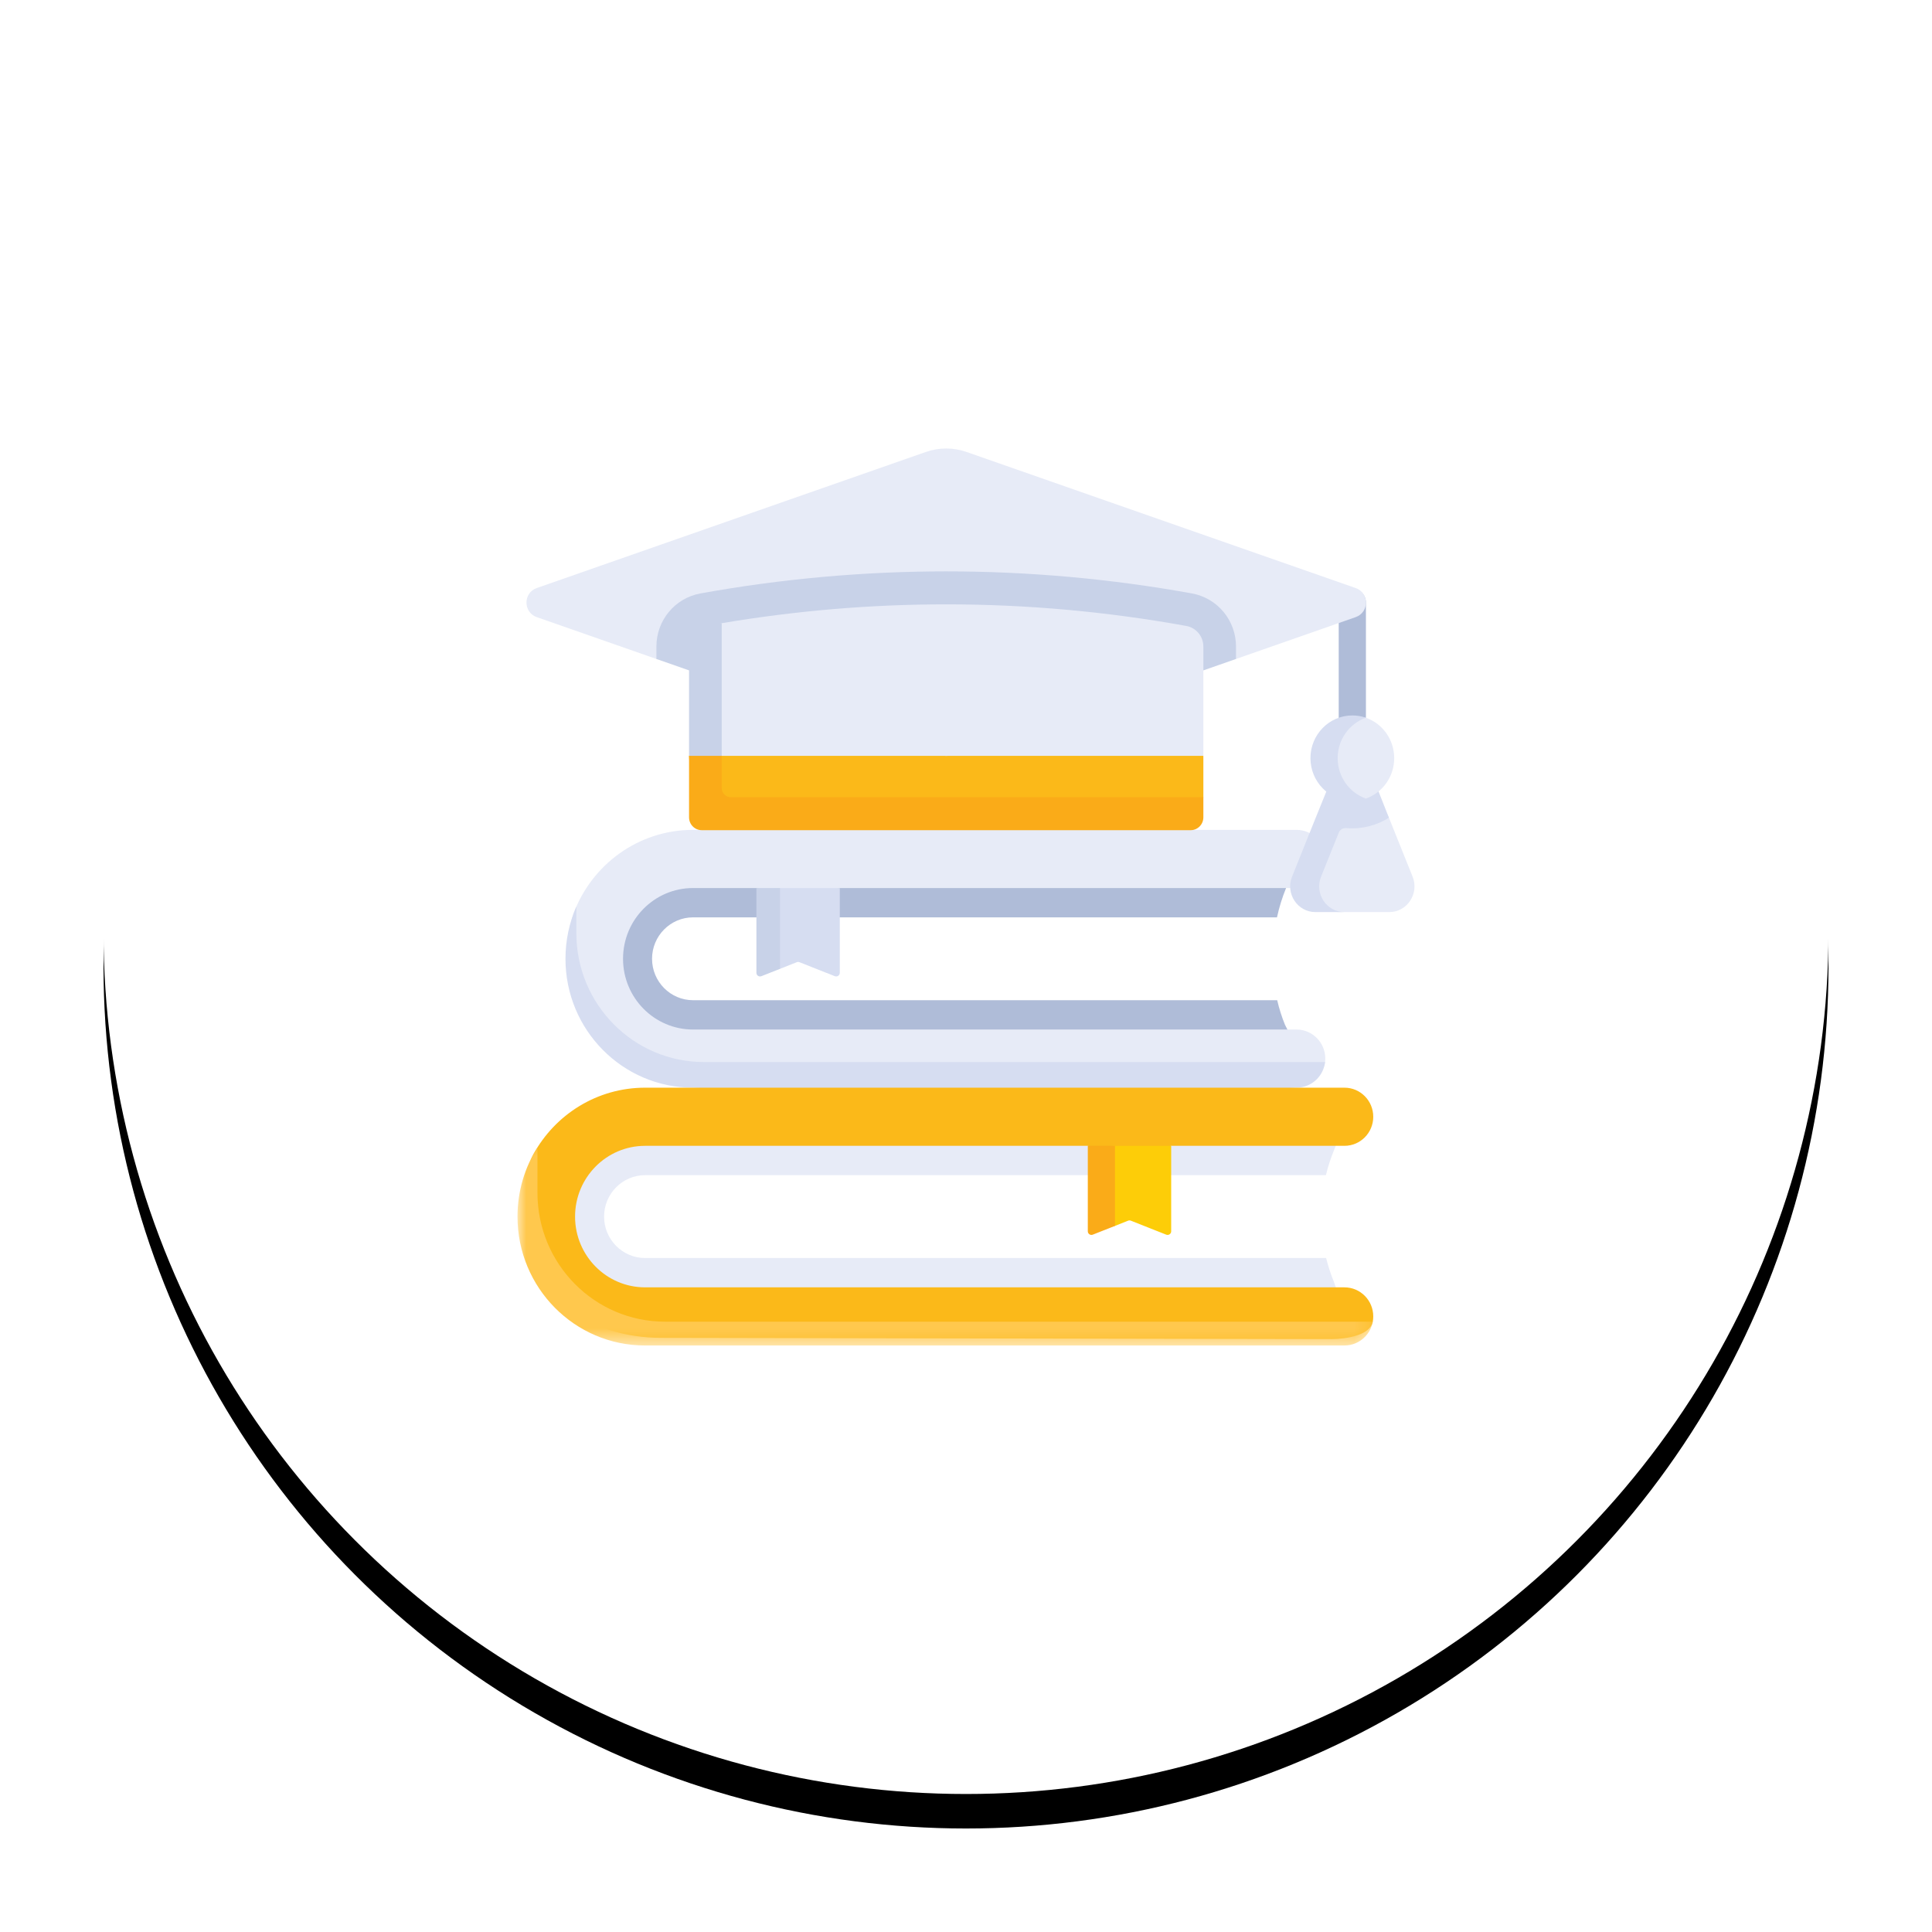 <?xml version="1.0" encoding="UTF-8"?>
<svg width="112px" height="112px" viewBox="0 0 112 112" version="1.1" xmlns="http://www.w3.org/2000/svg" xmlns:xlink="http://www.w3.org/1999/xlink">
    <title>3943EF4C-CFF8-420C-A70A-F29287C4E40C</title>
    <defs>
        <circle id="path-1" cx="50" cy="50" r="50"></circle>
        <filter x="-10.0%" y="-8.0%" width="120.0%" height="120.0%" filterUnits="objectBoundingBox" id="filter-2">
            <feOffset dx="0" dy="2" in="SourceAlpha" result="shadowOffsetOuter1"></feOffset>
            <feGaussianBlur stdDeviation="3" in="shadowOffsetOuter1" result="shadowBlurOuter1"></feGaussianBlur>
            <feColorMatrix values="0 0 0 0 0.734   0 0 0 0 0.762   0 0 0 0 0.844  0 0 0 0.53 0" type="matrix" in="shadowBlurOuter1"></feColorMatrix>
        </filter>
        <polygon id="path-3" points="0 0 49.582 0 49.582 11.487 0 11.487"></polygon>
    </defs>
    <g id="Page-1" stroke="none" stroke-width="1" fill="none" fill-rule="evenodd">
        <g id="MaquetteQuiSommesNous" transform="translate(-342, -2065)">
            <g id="Group-9" transform="translate(348, 2069)">
                <g id="Oval-Copy-5">
                    <use fill="black" fill-opacity="1" filter="url(#filter-2)" xlink:href="#path-1"></use>
                    <use fill="#FFFFFF" fill-rule="evenodd" xlink:href="#path-1"></use>
                </g>
                <g id="Group-48" transform="translate(24, 22)">
                    <path d="M44.555,25.48 C43.551,27.929 43.488,30.957 44.492,33.407 L45.356,35.117 L8.052,35.117 C8.052,35.117 1.107,31.175 8.052,24.158 L45.034,23.388 L44.555,25.48 Z" id="Fill-1" fill="#FFFFFF"></path>
                    <path d="M45.356,35.117 L8.052,35.117 C8.052,35.117 1.107,31.175 8.052,24.158 L45.035,23.388 L44.555,25.48 C44.333,26.023 44.156,26.593 44.028,27.18 L10.178,27.18 C8.866,27.18 7.8,28.257 7.8,29.581 C7.8,30.906 8.866,31.983 10.178,31.983 L44.041,31.983 C44.154,32.473 44.305,32.95 44.492,33.407 L45.356,35.117 Z" id="Fill-3" fill="#AFBCD8"></path>
                    <path d="M44.792,36.717 L10.693,36.663 C6.608,36.663 3.1,34.03 3.1,29.903 C3.1,28.991 2.942,27.796 3.238,26.989 C4.282,24.139 6.995,22.108 10.178,22.108 L45.16,22.108 C46.081,22.108 46.828,22.863 46.828,23.794 C46.828,24.725 46.081,25.48 45.16,25.48 L18.684,25.48 L16.099,26.093 L13.85,25.48 L10.178,25.48 C7.935,25.48 6.118,27.316 6.118,29.581 C6.118,31.846 7.935,33.683 10.178,33.683 L45.159,33.683 C46.081,33.683 46.828,34.437 46.828,35.368 C46.828,35.436 46.824,35.502 46.816,35.567 C46.719,36.404 45.646,36.717 44.792,36.717 Z" id="Fill-5" fill="#E7EBF7"></path>
                    <path d="M46.816,35.567 C46.771,35.953 46.597,36.299 46.34,36.56 C46.037,36.865 45.62,37.054 45.16,37.054 L27.877,38.101 L10.178,37.054 C6.092,37.054 2.781,33.709 2.781,29.581 C2.781,28.505 3.006,27.482 3.412,26.557 L3.412,28.093 C3.412,32.221 6.723,35.567 10.809,35.567 L46.816,35.567 Z" id="Fill-7" fill="#D6DDF1"></path>
                    <path d="M18.684,30.394 L18.684,25.48 L15.218,25.48 L13.987,25.604 L14.061,30.181 C14.061,30.331 14.21,30.433 14.347,30.379 L15.217,30.164 L16.191,29.779 C16.24,29.76 16.295,29.76 16.344,29.779 L18.397,30.591 C18.535,30.646 18.684,30.543 18.684,30.394" id="Fill-9" fill="#D6DDF1"></path>
                    <path d="M15.218,25.48 L15.218,30.164 L14.137,30.591 C14,30.645 13.85,30.544 13.85,30.394 L13.85,25.48 L15.218,25.48 Z" id="Fill-11" fill="#C8D2E8"></path>
                    <path d="M39.76,17.817 L39.76,20.213 L39.655,21.276 C39.655,21.687 39.325,22.019 38.919,22.019 L10.892,21.913 C10.485,21.913 10.156,21.581 10.156,21.169 L9.945,17.817 L24.333,17.123 L39.76,17.817 Z" id="Fill-13" fill="#FBB919"></path>
                    <path d="M48.396,17.986 C47.96,17.986 47.607,17.629 47.607,17.189 L47.607,8.923 C47.607,8.483 47.96,8.126 48.396,8.126 C48.831,8.126 49.184,8.483 49.184,8.923 L49.184,17.189 C49.184,17.629 48.831,17.986 48.396,17.986 Z" id="Fill-15" fill="#AFBCD8"></path>
                    <path d="M46.986,19.817 C46.328,21.457 45.665,23.074 45.007,24.714 C44.613,25.694 45.32,26.768 46.359,26.768 L47.576,26.874 L50.538,26.874 C51.576,26.874 52.283,25.8 51.89,24.82 L50.517,21.401 L49.653,19.817 L46.986,19.817 L46.986,19.817 Z" id="Fill-17" fill="#E7EBF7"></path>
                    <path d="M48.046,22.005 C48.911,22.085 49.819,21.855 50.517,21.401 L49.778,19.537 L48.558,19.906 C48.558,19.906 48.558,19.905 48.558,19.905 L46.968,19.691 C46.767,20.191 46.475,20.902 46.274,21.402 C46.274,21.402 46.274,21.402 46.274,21.402 C45.817,22.542 45.359,23.681 44.902,24.82 C44.509,25.801 45.215,26.874 46.253,26.874 L47.936,26.874 C46.898,26.874 46.191,25.801 46.584,24.82 C46.926,23.969 47.268,23.119 47.61,22.268 C47.68,22.091 47.858,21.988 48.046,22.005" id="Fill-19" fill="#D6DDF1"></path>
                    <path d="M50.823,17.951 C50.823,16.865 50.138,15.942 49.184,15.609 C48.937,15.522 48.578,15.676 48.302,15.676 C46.961,15.676 46.136,16.584 46.136,17.951 C46.136,19.318 47.139,20.138 48.479,20.138 C48.756,20.138 48.937,20.379 49.184,20.293 C50.138,19.959 50.823,19.036 50.823,17.951 Z" id="Fill-21" fill="#E7EBF7"></path>
                    <path d="M49.184,20.293 C48.937,20.38 48.671,20.427 48.395,20.427 C47.055,20.427 45.968,19.317 45.968,17.95 C45.968,16.584 47.055,15.475 48.395,15.475 C48.671,15.475 48.937,15.521 49.184,15.608 C48.23,15.942 47.546,16.865 47.546,17.95 C47.546,19.036 48.23,19.959 49.184,20.293" id="Fill-23" fill="#D6DDF1"></path>
                    <path d="M48.59,9.775 L41.653,12.201 L39.76,12.005 L26.296,17.572 C25.361,17.899 24.344,17.899 23.409,17.572 L9.945,12.222 L8.052,12.201 L1.115,9.775 C0.323,9.498 0.323,8.367 1.115,8.09 L23.672,0.201 C24.437,-0.067 25.268,-0.067 26.033,0.201 L48.59,8.09 C49.382,8.367 49.382,9.498 48.59,9.775 Z" id="Fill-25" fill="#E7EBF7"></path>
                    <path d="M41.653,11.482 L41.653,12.201 L26.296,17.572 C25.361,17.899 24.344,17.899 23.408,17.572 L8.052,12.201 L8.052,11.482 C8.052,9.966 9.124,8.672 10.601,8.403 C15.296,7.553 20.09,7.123 24.852,7.123 C29.614,7.123 34.41,7.553 39.104,8.403 C39.819,8.534 40.468,8.914 40.933,9.476 C41.396,10.034 41.653,10.748 41.653,11.482 Z" id="Fill-27" fill="#C8D2E8"></path>
                    <path d="M39.76,11.482 L39.76,17.817 L10.261,17.817 L10.156,11.694 C10.156,11.106 10.573,10.602 11.146,10.498 C11.447,10.444 11.537,10.179 11.838,10.128 C16.146,9.4 20.5,9.035 24.852,9.035 C29.51,9.035 34.168,9.453 38.77,10.286 C39.056,10.338 39.304,10.49 39.48,10.702 C39.656,10.915 39.76,11.188 39.76,11.482" id="Fill-29" fill="#E7EBF7"></path>
                    <path d="M39.76,20.213 L39.76,21.382 C39.76,21.793 39.43,22.126 39.024,22.126 L10.681,22.126 C10.275,22.126 9.945,21.793 9.945,21.382 L9.945,17.817 L10.892,17.123 L11.838,17.817 L11.838,19.682 C11.838,19.975 12.074,20.213 12.364,20.213 L39.76,20.213 Z" id="Fill-31" fill="#FAAB18"></path>
                    <path d="M11.838,10.128 L11.838,17.817 L9.945,17.817 L9.945,11.482 C9.945,10.893 10.363,10.39 10.936,10.286 C11.237,10.231 11.537,10.178 11.838,10.128" id="Fill-33" fill="#C8D2E8"></path>
                    <path d="M47.334,48.328 C46.33,45.878 46.33,43.126 47.334,40.677 L47.654,39.24 L4.651,39.24 C4.651,39.24 -0.19,44.557 4.966,49.766 L47.934,50.091 L47.334,48.328 Z" id="Fill-35" fill="#FFFFFF"></path>
                    <path d="M47.934,50.091 L4.966,49.766 C-0.19,44.557 4.651,39.241 4.651,39.241 L47.861,39.322 L47.335,40.676 C47.14,41.15 46.983,41.635 46.864,42.125 L7.397,42.125 C6.086,42.125 5.019,43.203 5.019,44.527 C5.019,45.852 6.086,46.929 7.397,46.929 L46.877,46.929 C46.995,47.403 47.147,47.871 47.335,48.328 L47.934,50.091 Z" id="Fill-37" fill="#E7EBF7"></path>
                    <path d="M47.21,51.628 L8.33,51.556 C4.245,51.556 0.651,49.227 0.651,45.1 C0.651,43.79 0.334,41.986 0.92,40.916 C2.18,38.613 4.608,37.054 7.397,37.054 L47.94,37.054 C48.862,37.054 49.609,37.809 49.609,38.74 C49.609,39.671 48.862,40.425 47.94,40.425 L37.895,40.425 L35.27,41.012 L33.061,40.425 L7.397,40.425 C5.155,40.425 3.337,42.262 3.337,44.527 C3.337,46.792 5.155,48.629 7.397,48.629 L47.94,48.629 C48.862,48.629 49.609,49.383 49.609,50.314 C49.609,50.418 49.599,50.52 49.582,50.619 C49.44,51.404 48.028,51.628 47.21,51.628" id="Fill-39" fill="#FBB919"></path>
                    <g id="Group-43" transform="translate(0, 40.513)">
                        <mask id="mask-4" fill="white">
                            <use xlink:href="#path-3"></use>
                        </mask>
                        <g id="Clip-42"></g>
                        <path d="M49.582,10.106 C49.52,10.45 49.355,10.756 49.12,10.993 C48.818,11.298 48.401,11.487 47.94,11.487 L7.397,11.487 C3.312,11.487 -5.07811674e-05,8.142 -5.07811674e-05,4.014 C-5.07811674e-05,2.537 0.424,1.16 1.157,0 L1.157,2.633 C1.157,6.76 4.468,10.106 8.554,10.106 L49.582,10.106 Z" id="Fill-41" fill="#FFC84D" mask="url(#mask-4)"></path>
                    </g>
                    <path d="M37.895,45.378 L37.895,40.424 L34.638,40.424 L33.194,40.513 L33.271,45.165 C33.271,45.315 33.42,45.417 33.558,45.363 L34.638,45.065 L35.401,44.763 C35.451,44.744 35.505,44.744 35.555,44.763 L37.608,45.575 C37.746,45.63 37.895,45.527 37.895,45.378 Z" id="Fill-44" fill="#FDCD08"></path>
                    <path d="M34.638,40.423 L34.638,45.065 L33.348,45.575 C33.21,45.629 33.061,45.527 33.061,45.378 L33.061,40.423 L34.638,40.423 Z" id="Fill-46" fill="#FAAB18"></path>
                </g>
            </g>
        </g>
    </g>
</svg>